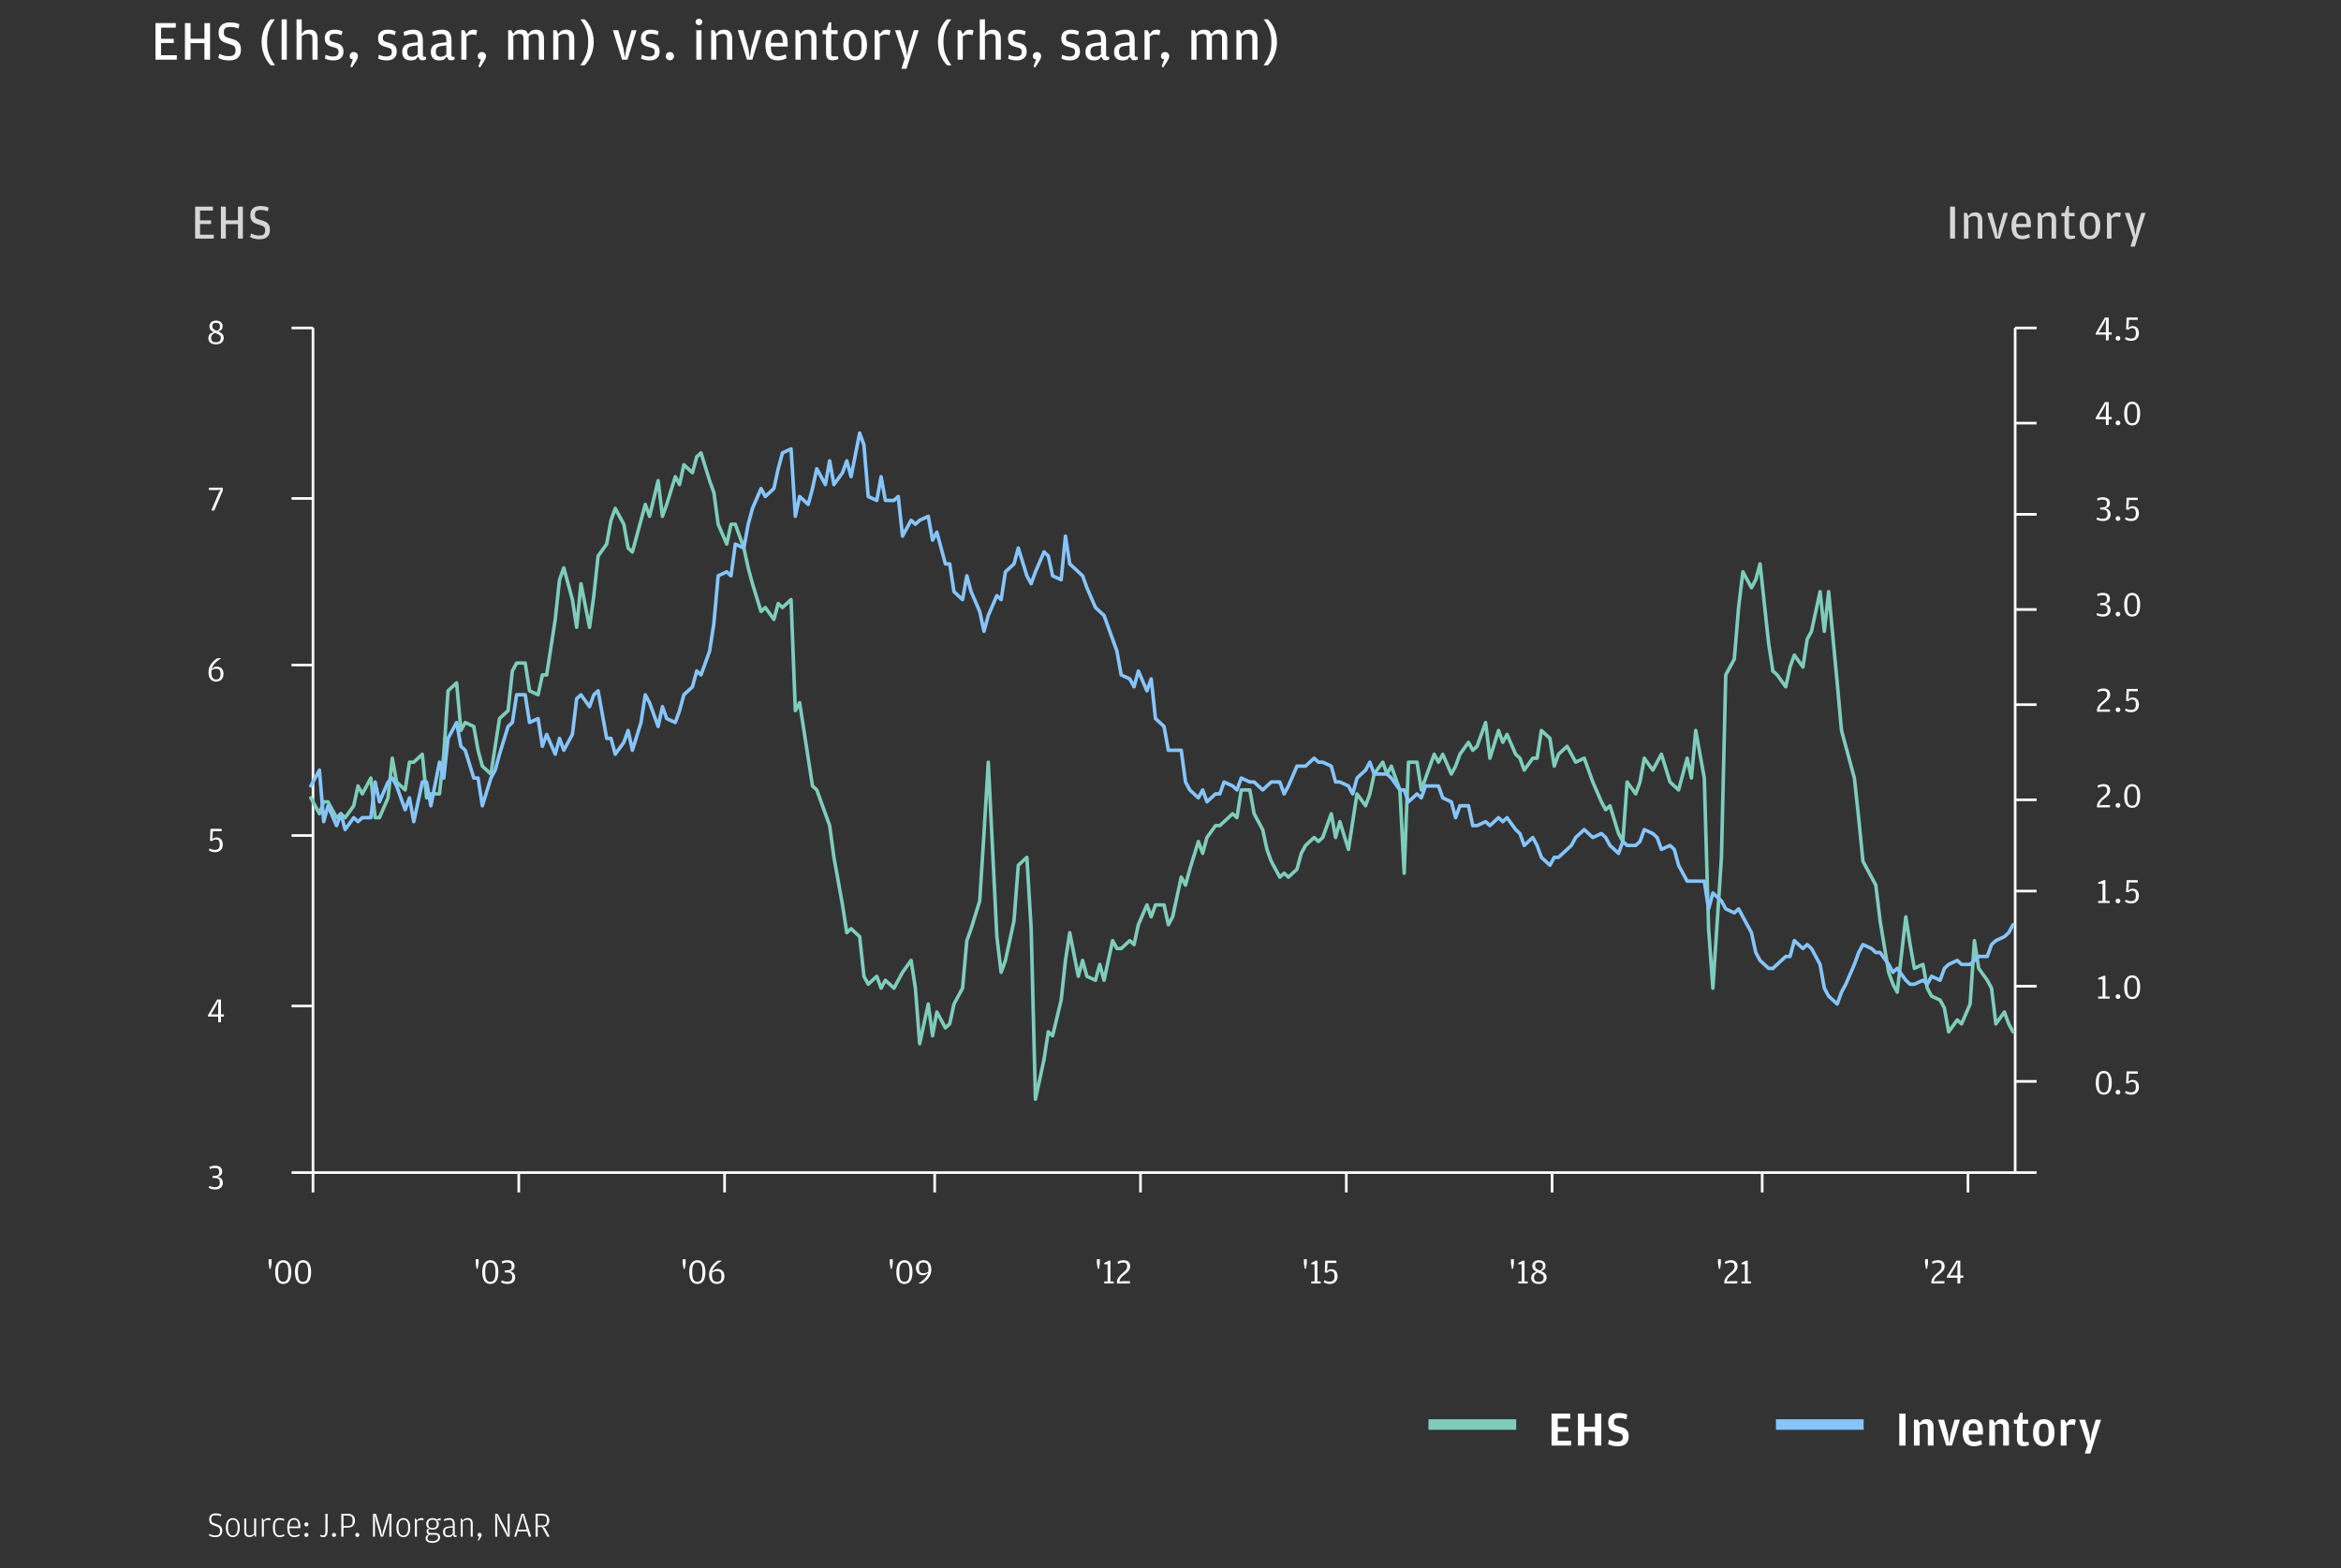 <svg width="667" height="447" viewBox="0 0 667 447" fill="none" xmlns="http://www.w3.org/2000/svg">
<rect x="0" y="0" width="667" height="447" fill="#333333" stroke="none"/>
<path d="M44.296 17V6.584H50.088V7.88H45.896V11.064H49.496V12.264H45.896V15.736H50.376V17H44.296ZM58.246 12.296H54.294V17H52.694V6.584H54.294V11.048H58.246V6.584H59.846V17H58.246V12.296ZM65.308 17.224C63.772 17.224 62.892 16.872 62.204 16.488L62.492 15.352C63.372 15.736 64.092 16.008 65.084 16.008C66.46 16.008 67.1 15.64 67.1 14.312C67.1 13.272 66.716 12.92 65.148 12.488C63.276 11.992 62.284 11.4 62.284 9.336C62.284 7.432 63.436 6.392 65.5 6.392C66.78 6.392 67.532 6.616 68.204 6.904L67.98 8.12C67.148 7.848 66.636 7.688 65.548 7.688C64.3 7.688 63.772 8.072 63.772 9.192C63.772 10.248 64.06 10.52 65.692 10.968C67.516 11.448 68.652 12.104 68.652 14.12C68.652 16.152 67.484 17.224 65.308 17.224ZM77.143 18.6C76.263 17.752 74.535 15.48 74.535 11.944C74.535 8.536 76.215 6.328 77.111 5.512H78.327C76.935 7.352 76.103 9.096 76.103 11.736V12.152C76.103 14.808 76.903 16.52 78.359 18.6H77.143ZM80.239 17V5.512H81.711V17H80.239ZM85.967 10.28V17H84.495V5.512H85.967V9.656L86.719 8.792C87.087 8.616 87.583 8.456 88.239 8.456C89.647 8.456 90.495 9.256 90.495 11.112V17H89.023V10.92C89.023 9.976 88.543 9.656 87.791 9.656C87.055 9.656 86.575 9.896 85.967 10.28ZM95.016 17.224C93.864 17.224 93.064 16.936 92.584 16.696L92.76 15.608C93.303 15.848 94.04 16.104 94.871 16.104C95.895 16.104 96.456 15.768 96.456 14.792C96.456 13.864 96.103 13.736 94.567 13.336C93.383 13.016 92.535 12.472 92.535 10.92C92.535 9.24 93.624 8.456 95.287 8.456C96.311 8.456 97.064 8.68 97.559 8.936L97.335 10.008C96.712 9.8 96.2 9.64 95.383 9.64C94.391 9.64 93.895 9.896 93.895 10.84C93.895 11.72 94.359 11.848 95.656 12.184C97.096 12.568 97.864 13.144 97.864 14.728C97.864 16.2 96.919 17.224 95.016 17.224ZM100.299 19.208L99.819 18.984L100.539 16.904L99.931 16.76C99.787 16.616 99.627 16.376 99.627 16.008C99.627 15.288 100.155 14.824 100.795 14.824C101.451 14.824 101.979 15.304 101.979 15.992C101.979 16.584 101.627 17.128 101.307 17.64L100.299 19.208ZM110.194 17.224C109.042 17.224 108.242 16.936 107.762 16.696L107.938 15.608C108.482 15.848 109.218 16.104 110.05 16.104C111.074 16.104 111.634 15.768 111.634 14.792C111.634 13.864 111.282 13.736 109.746 13.336C108.562 13.016 107.714 12.472 107.714 10.92C107.714 9.24 108.802 8.456 110.466 8.456C111.49 8.456 112.242 8.68 112.738 8.936L112.514 10.008C111.89 9.8 111.378 9.64 110.562 9.64C109.57 9.64 109.074 9.896 109.074 10.84C109.074 11.72 109.538 11.848 110.834 12.184C112.274 12.568 113.042 13.144 113.042 14.728C113.042 16.2 112.098 17.224 110.194 17.224ZM119.029 12.04V11.176C119.029 10.328 118.741 9.704 117.685 9.704C116.917 9.704 116.117 9.928 115.205 10.248L114.981 9.112C115.733 8.792 116.645 8.456 117.781 8.456C119.701 8.456 120.485 9.4 120.485 11.688V15.624C120.485 16.072 120.645 16.184 120.997 16.184H121.333L121.381 16.904C121.221 17.032 120.901 17.176 120.453 17.176C120.197 17.176 119.925 17.144 119.701 17.064L119.109 16.136L118.405 16.952C118.085 17.096 117.605 17.224 117.013 17.224C115.717 17.224 114.613 16.584 114.613 14.808C114.613 13.096 115.509 12.456 117.653 12.2L119.029 12.04ZM119.029 15.48V12.936L117.749 13.096C116.533 13.224 116.037 13.592 116.037 14.68V14.808C116.037 15.768 116.517 16.168 117.461 16.168C118.261 16.168 118.725 15.832 119.029 15.48ZM127.178 12.04V11.176C127.178 10.328 126.89 9.704 125.834 9.704C125.066 9.704 124.266 9.928 123.354 10.248L123.13 9.112C123.882 8.792 124.794 8.456 125.93 8.456C127.85 8.456 128.634 9.4 128.634 11.688V15.624C128.634 16.072 128.794 16.184 129.146 16.184H129.482L129.53 16.904C129.37 17.032 129.05 17.176 128.602 17.176C128.346 17.176 128.074 17.144 127.85 17.064L127.258 16.136L126.554 16.952C126.234 17.096 125.754 17.224 125.162 17.224C123.866 17.224 122.762 16.584 122.762 14.808C122.762 13.096 123.658 12.456 125.802 12.2L127.178 12.04ZM127.178 15.48V12.936L125.898 13.096C124.682 13.224 124.186 13.592 124.186 14.68V14.808C124.186 15.768 124.666 16.168 125.61 16.168C126.41 16.168 126.874 15.832 127.178 15.48ZM132.878 9.752L133.726 8.728C134.094 8.552 134.462 8.456 134.894 8.456C135.406 8.456 135.758 8.584 135.95 8.696L135.678 10.04C135.374 9.912 135.054 9.816 134.51 9.816C133.87 9.816 133.39 10.072 132.91 10.408V17H131.438V8.616H132.334L132.878 9.752ZM136.797 19.208L136.317 18.984L137.037 16.904L136.429 16.76C136.285 16.616 136.125 16.376 136.125 16.008C136.125 15.288 136.653 14.824 137.293 14.824C137.949 14.824 138.477 15.304 138.477 15.992C138.477 16.584 138.125 17.128 137.805 17.64L136.797 19.208ZM150.484 9.72L151.316 8.792C151.652 8.632 152.148 8.456 152.788 8.456C154.18 8.456 154.996 9.256 154.996 11.112V17H153.524V10.92C153.524 9.96 153.092 9.656 152.34 9.656C151.62 9.656 151.188 9.912 150.628 10.28V17H149.156V10.92C149.156 9.96 148.676 9.656 147.972 9.656C147.284 9.656 146.82 9.88 146.26 10.248V17H144.788V8.616H145.684L146.212 9.656L146.964 8.792C147.3 8.632 147.78 8.456 148.436 8.456C149.06 8.456 149.508 8.584 149.892 8.792L150.484 9.72ZM159.064 9.688L159.848 8.792C160.216 8.616 160.712 8.456 161.368 8.456C162.776 8.456 163.624 9.256 163.624 11.112V17H162.152V10.92C162.152 9.976 161.672 9.656 160.92 9.656C160.184 9.656 159.704 9.896 159.096 10.28V17H157.624V8.616H158.52L159.064 9.688ZM165.345 18.6C166.801 16.52 167.585 14.808 167.585 12.152V11.736C167.585 9.096 166.769 7.352 165.377 5.512H166.593C167.489 6.328 169.169 8.536 169.169 11.944C169.169 15.48 167.441 17.752 166.561 18.6H165.345ZM177.25 17L174.626 8.616H176.162L177.634 13.784L178.05 16.472L178.466 13.784L179.97 8.616H181.362L178.77 17H177.25ZM185.089 17.224C183.937 17.224 183.137 16.936 182.657 16.696L182.833 15.608C183.377 15.848 184.113 16.104 184.945 16.104C185.969 16.104 186.529 15.768 186.529 14.792C186.529 13.864 186.177 13.736 184.641 13.336C183.457 13.016 182.609 12.472 182.609 10.92C182.609 9.24 183.697 8.456 185.361 8.456C186.385 8.456 187.137 8.68 187.633 8.936L187.409 10.008C186.785 9.8 186.273 9.64 185.457 9.64C184.465 9.64 183.969 9.896 183.969 10.84C183.969 11.72 184.433 11.848 185.729 12.184C187.169 12.568 187.937 13.144 187.937 14.728C187.937 16.2 186.993 17.224 185.089 17.224ZM190.868 17.176C190.228 17.176 189.684 16.696 189.684 16.008C189.684 15.304 190.228 14.824 190.868 14.824C191.508 14.824 192.036 15.304 192.036 16.008C192.036 16.696 191.508 17.176 190.868 17.176ZM199.148 7.192C198.636 7.192 198.188 6.824 198.188 6.264C198.188 5.704 198.636 5.32 199.148 5.32C199.66 5.32 200.092 5.704 200.092 6.264C200.092 6.824 199.66 7.192 199.148 7.192ZM198.396 17V8.616H199.868V17H198.396ZM204.062 9.688L204.846 8.792C205.214 8.616 205.71 8.456 206.366 8.456C207.774 8.456 208.622 9.256 208.622 11.112V17H207.15V10.92C207.15 9.976 206.67 9.656 205.918 9.656C205.182 9.656 204.702 9.896 204.094 10.28V17H202.622V8.616H203.518L204.062 9.688ZM212.826 17L210.202 8.616H211.738L213.21 13.784L213.626 16.472L214.042 13.784L215.546 8.616H216.938L214.346 17H212.826ZM219.629 13.272C219.661 15.352 220.253 16.04 221.677 16.04C222.461 16.04 223.149 15.8 223.869 15.496L224.109 16.584C223.613 16.856 222.637 17.224 221.581 17.224C219.293 17.224 218.093 15.736 218.093 12.824C218.093 9.832 219.421 8.456 221.421 8.456C223.517 8.456 224.429 9.96 224.429 12.36V13.272H219.629ZM219.629 12.216H223.005V11.96C223.005 10.184 222.493 9.544 221.437 9.544C220.349 9.544 219.709 10.088 219.629 12.216ZM228.084 9.688L228.868 8.792C229.236 8.616 229.732 8.456 230.388 8.456C231.796 8.456 232.644 9.256 232.644 11.112V17H231.172V10.92C231.172 9.976 230.692 9.656 229.94 9.656C229.204 9.656 228.724 9.896 228.116 10.28V17H226.644V8.616H227.54L228.084 9.688ZM237.167 17.176C235.903 17.176 235.359 16.472 235.359 15.016V9.72H234.367V8.616H235.455L236.159 6.36H236.831V8.616H238.655V9.72H236.831V15.336C236.831 15.896 236.991 16.056 237.583 16.056H238.783L238.863 16.84C238.447 17 237.871 17.176 237.167 17.176ZM243.664 17.224C241.584 17.224 240.288 15.656 240.288 12.84C240.288 9.976 241.616 8.456 243.664 8.456C245.712 8.456 247.024 9.976 247.024 12.792C247.024 15.656 245.744 17.224 243.664 17.224ZM243.664 16.088C244.8 16.088 245.488 15.32 245.488 12.984V12.728C245.488 10.28 244.864 9.624 243.664 9.624C242.464 9.624 241.824 10.28 241.824 12.648V12.92C241.824 15.32 242.512 16.088 243.664 16.088ZM250.638 9.752L251.486 8.728C251.854 8.552 252.222 8.456 252.654 8.456C253.166 8.456 253.518 8.584 253.71 8.696L253.438 10.04C253.134 9.912 252.814 9.816 252.27 9.816C251.63 9.816 251.15 10.072 250.67 10.408V17H249.198V8.616H250.094L250.638 9.752ZM256.852 19.592L257.732 16.744L255.028 8.616H256.548L258.052 13.512L258.452 15.944L258.884 13.512L260.372 8.616H261.764L258.276 19.592H256.852ZM269.852 18.6C268.972 17.752 267.244 15.48 267.244 11.944C267.244 8.536 268.924 6.328 269.82 5.512H271.036C269.644 7.352 268.812 9.096 268.812 11.736V12.152C268.812 14.808 269.612 16.52 271.068 18.6H269.852ZM274.293 9.752L275.141 8.728C275.509 8.552 275.877 8.456 276.309 8.456C276.821 8.456 277.173 8.584 277.365 8.696L277.093 10.04C276.789 9.912 276.469 9.816 275.925 9.816C275.285 9.816 274.805 10.072 274.325 10.408V17H272.853V8.616H273.749L274.293 9.752ZM280.629 10.28V17H279.157V5.512H280.629V9.656L281.381 8.792C281.749 8.616 282.245 8.456 282.901 8.456C284.309 8.456 285.157 9.256 285.157 11.112V17H283.685V10.92C283.685 9.976 283.205 9.656 282.453 9.656C281.717 9.656 281.237 9.896 280.629 10.28ZM289.678 17.224C288.526 17.224 287.726 16.936 287.246 16.696L287.422 15.608C287.966 15.848 288.702 16.104 289.534 16.104C290.558 16.104 291.118 15.768 291.118 14.792C291.118 13.864 290.766 13.736 289.23 13.336C288.046 13.016 287.198 12.472 287.198 10.92C287.198 9.24 288.286 8.456 289.95 8.456C290.974 8.456 291.726 8.68 292.222 8.936L291.998 10.008C291.374 9.8 290.862 9.64 290.046 9.64C289.054 9.64 288.558 9.896 288.558 10.84C288.558 11.72 289.022 11.848 290.318 12.184C291.758 12.568 292.526 13.144 292.526 14.728C292.526 16.2 291.582 17.224 289.678 17.224ZM294.961 19.208L294.481 18.984L295.201 16.904L294.593 16.76C294.449 16.616 294.289 16.376 294.289 16.008C294.289 15.288 294.817 14.824 295.457 14.824C296.113 14.824 296.641 15.304 296.641 15.992C296.641 16.584 296.289 17.128 295.969 17.64L294.961 19.208ZM304.857 17.224C303.705 17.224 302.905 16.936 302.425 16.696L302.601 15.608C303.145 15.848 303.881 16.104 304.713 16.104C305.737 16.104 306.297 15.768 306.297 14.792C306.297 13.864 305.945 13.736 304.409 13.336C303.225 13.016 302.377 12.472 302.377 10.92C302.377 9.24 303.465 8.456 305.129 8.456C306.153 8.456 306.905 8.68 307.401 8.936L307.177 10.008C306.553 9.8 306.041 9.64 305.225 9.64C304.233 9.64 303.737 9.896 303.737 10.84C303.737 11.72 304.201 11.848 305.497 12.184C306.937 12.568 307.705 13.144 307.705 14.728C307.705 16.2 306.761 17.224 304.857 17.224ZM313.692 12.04V11.176C313.692 10.328 313.404 9.704 312.348 9.704C311.58 9.704 310.78 9.928 309.868 10.248L309.644 9.112C310.396 8.792 311.308 8.456 312.444 8.456C314.364 8.456 315.148 9.4 315.148 11.688V15.624C315.148 16.072 315.308 16.184 315.66 16.184H315.996L316.044 16.904C315.884 17.032 315.564 17.176 315.116 17.176C314.86 17.176 314.588 17.144 314.364 17.064L313.772 16.136L313.068 16.952C312.748 17.096 312.268 17.224 311.676 17.224C310.38 17.224 309.276 16.584 309.276 14.808C309.276 13.096 310.172 12.456 312.316 12.2L313.692 12.04ZM313.692 15.48V12.936L312.412 13.096C311.196 13.224 310.7 13.592 310.7 14.68V14.808C310.7 15.768 311.18 16.168 312.124 16.168C312.924 16.168 313.388 15.832 313.692 15.48ZM321.84 12.04V11.176C321.84 10.328 321.552 9.704 320.496 9.704C319.728 9.704 318.928 9.928 318.016 10.248L317.792 9.112C318.544 8.792 319.456 8.456 320.592 8.456C322.512 8.456 323.296 9.4 323.296 11.688V15.624C323.296 16.072 323.456 16.184 323.808 16.184H324.144L324.192 16.904C324.032 17.032 323.712 17.176 323.264 17.176C323.008 17.176 322.736 17.144 322.512 17.064L321.92 16.136L321.216 16.952C320.896 17.096 320.416 17.224 319.824 17.224C318.528 17.224 317.424 16.584 317.424 14.808C317.424 13.096 318.32 12.456 320.464 12.2L321.84 12.04ZM321.84 15.48V12.936L320.56 13.096C319.344 13.224 318.848 13.592 318.848 14.68V14.808C318.848 15.768 319.328 16.168 320.272 16.168C321.072 16.168 321.536 15.832 321.84 15.48ZM327.54 9.752L328.388 8.728C328.756 8.552 329.124 8.456 329.556 8.456C330.068 8.456 330.42 8.584 330.612 8.696L330.34 10.04C330.036 9.912 329.716 9.816 329.172 9.816C328.532 9.816 328.052 10.072 327.572 10.408V17H326.1V8.616H326.996L327.54 9.752ZM331.459 19.208L330.979 18.984L331.699 16.904L331.091 16.76C330.947 16.616 330.787 16.376 330.787 16.008C330.787 15.288 331.315 14.824 331.955 14.824C332.611 14.824 333.139 15.304 333.139 15.992C333.139 16.584 332.787 17.128 332.467 17.64L331.459 19.208ZM345.147 9.72L345.979 8.792C346.315 8.632 346.811 8.456 347.451 8.456C348.843 8.456 349.659 9.256 349.659 11.112V17H348.187V10.92C348.187 9.96 347.755 9.656 347.003 9.656C346.283 9.656 345.851 9.912 345.291 10.28V17H343.819V10.92C343.819 9.96 343.339 9.656 342.635 9.656C341.947 9.656 341.483 9.88 340.923 10.248V17H339.451V8.616H340.347L340.875 9.656L341.627 8.792C341.963 8.632 342.443 8.456 343.099 8.456C343.723 8.456 344.171 8.584 344.555 8.792L345.147 9.72ZM353.727 9.688L354.511 8.792C354.879 8.616 355.375 8.456 356.031 8.456C357.439 8.456 358.287 9.256 358.287 11.112V17H356.815V10.92C356.815 9.976 356.335 9.656 355.583 9.656C354.847 9.656 354.367 9.896 353.759 10.28V17H352.287V8.616H353.183L353.727 9.688ZM360.007 18.6C361.463 16.52 362.247 14.808 362.247 12.152V11.736C362.247 9.096 361.431 7.352 360.039 5.512H361.255C362.151 6.328 363.831 8.536 363.831 11.944C363.831 15.48 362.103 17.752 361.223 18.6H360.007Z" fill="white"/>
<path d="M574.158 334.192V93.473" stroke="white" stroke-width="0.75" stroke-linejoin="round"/>
<path d="M574.158 93.473H580.266M574.158 120.596H580.266M574.158 146.589H580.266M574.158 173.712H580.266M574.158 200.836H580.266M574.158 227.959H580.266M574.158 253.952H580.266M574.158 281.075H580.266M574.158 308.199H580.266M574.158 334.192H580.266" stroke="white" stroke-width="0.75" stroke-linejoin="round"/>
<path d="M89.178 334.192V93.473" stroke="white" stroke-width="0.75" stroke-linejoin="round"/>
<path d="M83.07 93.473H89.178M83.07 142.069H89.178M83.07 189.534H89.178M83.07 238.13H89.178M83.07 286.726H89.178M83.07 334.192H89.178" stroke="white" stroke-width="0.75" stroke-linejoin="round"/>
<path d="M89.178 334.192H574.158" stroke="white" stroke-width="0.75" stroke-linejoin="round"/>
<path d="M560.72 334.192V339.842M502.082 334.192V339.842M442.223 334.192V339.842M383.586 334.192V339.842M324.949 334.192V339.842M266.311 334.192V339.842M206.452 334.192V339.842M147.815 334.192V339.842M89.178 334.192V339.842" stroke="white" stroke-width="0.75" stroke-linejoin="round"/>
<path d="M88.567 227.394L91.01 231.914L92.232 228.524H93.453L95.897 233.045L97.118 231.914L98.34 233.045L100.783 229.654L102.005 224.003L103.226 226.264L105.669 221.743L106.891 233.045H108.113L110.556 227.394L111.777 216.092L112.999 222.873L115.442 225.134L116.664 217.223H117.886L120.329 214.962L121.55 227.394L122.772 226.264H125.215L126.437 214.962L127.658 196.88L130.102 194.62L131.323 208.181L132.545 205.921L134.988 207.051L136.21 213.832L137.431 218.353L139.875 220.613L141.096 212.702L142.318 204.791L144.761 202.531L145.983 191.229L147.204 188.969H149.647L150.869 196.88L153.312 198.01L154.534 192.36H155.755L158.199 176.538L159.42 165.236L160.642 161.846L163.085 170.887L164.307 178.798L165.528 166.366L167.972 178.798L169.193 169.757L170.415 158.455L172.858 155.065L174.08 148.284L175.301 144.894L177.744 149.414L178.966 156.195L180.188 157.325L182.631 148.284L183.853 143.764L185.074 147.154L187.517 136.983L188.739 147.154L189.961 143.764L192.404 135.853L193.625 138.113L194.847 132.462L197.29 134.723L198.512 130.202L199.734 129.072L202.177 136.983L203.398 140.373L204.62 149.414L207.063 155.065L208.285 149.414H209.506L211.95 156.195L213.171 161.846L214.393 166.366L216.836 174.277L218.058 173.147L220.501 176.538L221.723 172.017L222.944 173.147L225.387 170.887L226.609 202.531L227.831 200.271L230.274 216.092L231.495 224.003L232.717 225.134L235.16 231.914L236.382 235.305L237.603 244.346L240.047 257.908L241.268 265.818L242.49 264.688L244.933 266.949L246.155 278.25L247.376 280.51L249.82 278.25L251.041 281.64L252.263 279.38L254.706 281.64L255.928 279.38L257.149 277.12L259.592 273.729L260.814 281.64L262.036 297.462L264.479 286.161L265.701 295.202L266.922 288.421L269.365 292.942L270.587 291.812L271.809 286.161L274.252 281.64L275.473 268.079L276.695 264.688L279.138 256.777L280.36 237.565L281.581 217.223L284.025 266.949L285.246 277.12L286.468 273.729L288.911 262.428L290.133 246.606L292.576 244.346L293.798 264.688L295.019 313.284L297.462 301.983" stroke="#7ECDBA" stroke-linecap="round" stroke-linejoin="round"/>
<path d="M297.462 301.983L298.684 294.072L299.906 295.202L302.349 285.031L303.57 273.729L304.792 265.818L307.235 278.25L308.457 273.729L309.679 278.25L312.122 279.38L313.343 274.86L314.565 279.38L317.008 268.079L318.23 270.339H319.451L321.895 268.079L323.116 269.209L324.338 263.558L326.781 257.907L328.003 261.298L329.224 257.907H331.668L332.889 263.558L334.111 261.298L336.554 249.997L337.776 252.257L338.997 247.736L341.44 239.825L342.662 243.216L343.884 238.695L346.327 235.305H347.548L348.77 234.175L351.213 231.914L352.435 233.044L353.657 225.134H356.1L357.321 231.914L359.765 236.435L360.986 242.086L362.208 245.476L364.651 249.997L365.873 248.866L367.094 249.997L369.537 247.736L370.759 243.216L371.981 240.955L374.424 238.695L375.646 239.825L376.867 238.695L379.31 231.914L380.532 238.695L381.754 234.175L384.197 242.086L385.418 234.175L386.64 226.264L389.083 229.654L390.305 226.264L391.527 220.613L393.97 217.223L395.191 220.613L396.413 218.353L398.856 225.134L400.078 248.866L401.299 217.223H403.743L404.964 225.134L406.186 221.743L408.629 214.962L409.851 217.223L411.072 214.962L413.516 220.613L414.737 218.353L415.959 214.962L418.402 211.572L419.624 213.832L420.845 212.702L423.288 205.921L424.51 216.092L426.953 208.181L428.175 211.572L429.396 209.312L431.84 214.962L433.061 216.092L434.283 219.483L436.726 216.092H437.948L439.169 208.181L441.613 210.442L442.834 218.353L444.056 214.962L446.499 212.702L447.721 214.962L448.942 217.223L451.385 216.092L452.607 219.483L453.829 222.873L456.272 228.524L457.494 230.784L458.715 229.654L461.158 237.565L462.38 239.825L463.602 222.873L466.045 226.264L467.266 222.873L468.488 216.092L470.931 219.483L472.153 217.223L473.374 214.962L475.818 222.873L477.039 224.003L478.261 225.134L480.704 216.092L481.926 221.743L483.147 208.181L485.591 221.743L486.812 264.688L488.034 281.64L490.477 244.346L491.699 192.36L494.142 187.839L495.364 173.147L496.585 162.976L499.028 167.497L500.25 165.236L501.472 160.716L503.915 183.318L505.136 191.229" stroke="#7ECDBA" stroke-linecap="round" stroke-linejoin="round"/>
<path d="M505.136 191.229L506.358 192.36L508.801 195.75L510.023 190.099L511.245 186.709L513.688 190.099L514.909 182.188L516.131 179.928L518.574 168.627L519.796 179.928L521.017 168.627L523.461 194.62L524.682 208.182L525.904 212.702L528.347 221.743L529.569 233.045L530.79 245.476L533.234 249.997L534.455 252.257L535.677 262.428L538.12 277.12L539.342 280.51L540.563 282.771L543.006 261.298L544.228 269.209L545.45 275.99L547.893 274.86L549.114 281.64L550.336 283.901L552.779 285.031L554.001 287.291L555.223 294.072L557.666 290.682L558.887 291.812L561.331 286.161L562.552 268.079L563.774 275.99L566.217 279.38L567.439 281.64L568.66 291.812L571.104 288.421L572.325 291.812L573.547 294.072" stroke="#7ECDBA" stroke-linecap="round" stroke-linejoin="round"/>
<path d="M88.567 224.003L91.01 219.483L92.232 234.175L93.453 229.654L95.897 235.305L97.118 231.914L98.34 236.435L100.783 233.045L102.005 234.175L103.226 233.045H105.669L106.891 222.873L108.113 228.524L110.556 222.873L111.777 221.743L112.999 224.003L115.442 230.784L116.664 227.394L117.886 234.175L120.329 222.873H121.55L122.772 229.654L125.215 217.223L126.437 221.743L127.658 210.442L130.102 205.921L131.323 212.702L132.545 213.832L134.988 221.743H136.21L137.431 229.654L139.875 221.743L141.096 219.483L142.318 214.962L144.761 207.051L145.983 205.921L147.204 198.01H149.647L150.869 205.921L153.312 204.791L154.534 212.702L155.755 209.312L158.199 214.962L159.42 210.442L160.642 213.832L163.085 209.312L164.307 199.14L165.528 198.01L167.972 201.401L169.193 198.01L170.415 196.88L172.858 210.442H174.08L175.301 214.962L177.744 211.572L178.966 208.182L180.188 213.832L182.631 205.921L183.853 198.01L185.074 200.271L187.517 207.051L188.739 201.401L189.961 204.791L192.404 205.921L193.625 202.531L194.847 198.01L197.29 195.75L198.512 191.229L199.734 192.36L202.177 185.579L203.398 177.668L204.62 164.106L207.063 162.976L208.285 164.106L209.506 155.065L211.95 156.195L213.171 149.414L214.393 144.894L216.836 139.243L218.058 141.503L220.501 139.243L221.723 133.592L222.944 129.072L225.387 127.942L226.609 147.154L227.831 141.503L230.274 143.764L231.495 139.243L232.717 133.592L235.16 138.113L236.382 131.332L237.603 138.113L240.047 134.723L241.268 131.332L242.49 135.853L244.933 123.421L246.155 126.812L247.376 141.503L249.82 142.634L251.041 135.853L252.263 142.634H254.706L255.928 141.503L257.149 152.805L259.592 148.284L260.814 149.414L262.036 148.284L264.479 147.154L265.701 153.935L266.922 151.675L269.365 160.716H270.587L271.809 168.627L274.252 170.887L275.473 164.106L276.695 168.627L279.138 174.277L280.36 179.928L281.581 175.408L284.025 169.757L285.246 170.887L286.468 162.976L288.911 160.716L290.133 156.195L292.576 164.106L293.798 166.366L295.019 162.976L297.462 157.325" stroke="#86C5FA" stroke-linecap="round" stroke-linejoin="round"/>
<path d="M297.462 157.325L298.684 158.455L299.906 164.106L302.349 165.236L303.57 152.805L304.792 160.716L307.235 162.976L308.457 164.106L309.679 167.497L312.122 173.147L313.343 174.277L314.565 175.408L317.008 182.188L318.23 185.579L319.451 192.36L321.895 193.49L323.116 195.75L324.338 191.229L326.781 196.88L328.003 193.49L329.224 204.791L331.668 207.051L332.889 213.832H334.111H336.554L337.776 222.873L338.997 225.134L341.44 227.394L342.662 225.134L343.884 228.524L346.327 226.264H347.548L348.77 222.873L351.213 224.003L352.435 225.134L353.657 221.743L356.1 222.873H357.321L359.765 225.134L360.986 224.003L362.208 222.873H364.651L365.873 226.264L367.094 224.003L369.537 218.353H370.759H371.981L374.424 216.092L375.646 217.223H376.867L379.31 218.353L380.532 222.873H381.754L384.197 224.003L385.418 226.264L386.64 221.743L389.083 219.483L390.305 217.223L391.527 220.613H393.97H395.191L396.413 221.743L398.856 225.134H400.078L401.299 228.524L403.743 226.264L404.964 227.394L406.186 224.003H408.629H409.851L411.072 227.394L413.516 228.524L414.737 233.045L415.959 229.654H418.402L419.624 235.305H420.845L423.288 234.175L424.51 235.305L426.953 233.045L428.175 234.175L429.396 233.045L431.84 236.435L433.061 237.565L434.283 240.955L436.726 238.695L437.948 240.955L439.169 244.346L441.613 246.606L442.834 244.346H444.056L446.499 242.086L447.721 240.955L448.942 238.695L451.385 236.435L452.607 237.565L453.829 238.695L456.272 237.565L457.494 238.695L458.715 240.955L461.158 243.216L462.38 239.825L463.602 240.955H466.045L467.266 239.825L468.488 236.435L470.931 237.565L472.153 238.695L473.374 242.086L475.818 240.955L477.039 242.086L478.261 246.606L480.704 251.127H481.926H483.147H485.591L486.812 259.038L488.034 254.517L490.477 256.777L491.699 259.038L494.142 260.168L495.364 259.038L496.585 261.298L499.028 265.819L500.25 271.469L501.472 273.729L503.915 275.99H505.136" stroke="#86C5FA" stroke-linecap="round" stroke-linejoin="round"/>
<path d="M505.136 275.99L506.358 274.86L508.801 272.599H510.023L511.245 268.079L513.688 270.339L514.909 269.209L516.131 270.339L518.574 274.86L519.796 281.64L521.017 283.901L523.461 286.161L524.682 282.771L525.904 280.51L528.347 274.86L529.569 271.469L530.79 269.209L533.234 270.339L534.455 271.469H535.677L538.12 274.86L539.342 277.12L540.563 275.99L543.006 279.38L544.228 280.51H545.45L547.893 279.38L549.114 280.51L550.336 278.25L552.779 279.38L554.001 275.99L555.223 274.86L557.666 273.729L558.887 274.86H561.331L562.552 273.729L563.774 272.599H566.217L567.439 269.209L568.66 268.079L571.104 266.949L572.325 265.819L573.547 263.558" stroke="#86C5FA" stroke-linecap="round" stroke-linejoin="round"/>
<path d="M599.391 311.987C597.821 311.987 597.131 310.627 597.131 308.577C597.131 306.607 597.861 305.217 599.411 305.217C600.951 305.217 601.681 306.577 601.681 308.557C601.681 310.707 600.971 311.987 599.391 311.987ZM599.411 311.367C600.381 311.367 600.821 310.637 600.821 308.647V308.367C600.821 306.597 600.401 305.877 599.401 305.877C598.411 305.877 597.991 306.637 597.991 308.407V308.677C597.991 310.667 598.441 311.367 599.411 311.367ZM603.456 311.947C603.096 311.947 602.786 311.677 602.786 311.277C602.786 310.877 603.096 310.607 603.456 310.607C603.826 310.607 604.126 310.877 604.126 311.277C604.126 311.677 603.826 311.947 603.456 311.947ZM607.296 311.987C606.396 311.987 605.846 311.737 605.476 311.507L605.636 310.917C606.186 311.167 606.526 311.327 607.146 311.327C608.046 311.327 608.546 310.947 608.546 309.887V309.777C608.546 308.627 608.136 308.347 607.476 308.347C606.876 308.347 606.646 308.567 606.436 308.817L605.776 308.717L605.926 305.337H609.086V306.007H606.576L606.506 307.467L606.356 308.347C606.626 308.047 606.996 307.777 607.646 307.777C608.596 307.777 609.416 308.377 609.416 309.827C609.416 311.097 608.566 311.987 607.296 311.987Z" fill="white"/>
<path d="M597.811 284.598V284.018H599.061V279.118H597.811V278.758L599.431 278.088H599.871V284.018H601.091V284.598H597.811ZM603.456 284.698C603.096 284.698 602.786 284.428 602.786 284.028C602.786 283.628 603.096 283.358 603.456 283.358C603.826 283.358 604.126 283.628 604.126 284.028C604.126 284.428 603.826 284.698 603.456 284.698ZM607.486 284.738C605.916 284.738 605.226 283.378 605.226 281.328C605.226 279.358 605.956 277.968 607.506 277.968C609.046 277.968 609.776 279.328 609.776 281.308C609.776 283.458 609.066 284.738 607.486 284.738ZM607.506 284.118C608.476 284.118 608.916 283.388 608.916 281.398V281.118C608.916 279.348 608.496 278.628 607.496 278.628C606.506 278.628 606.086 279.388 606.086 281.158V281.428C606.086 283.418 606.536 284.118 607.506 284.118Z" fill="white"/>
<path d="M597.811 257.349V256.769H599.061V251.869H597.811V251.509L599.431 250.839H599.871V256.769H601.091V257.349H597.811ZM603.456 257.449C603.096 257.449 602.786 257.179 602.786 256.779C602.786 256.379 603.096 256.109 603.456 256.109C603.826 256.109 604.126 256.379 604.126 256.779C604.126 257.179 603.826 257.449 603.456 257.449ZM607.296 257.489C606.396 257.489 605.846 257.239 605.476 257.009L605.636 256.419C606.186 256.669 606.526 256.829 607.146 256.829C608.046 256.829 608.546 256.449 608.546 255.389V255.279C608.546 254.129 608.136 253.849 607.476 253.849C606.876 253.849 606.646 254.069 606.436 254.319L605.776 254.219L605.926 250.839H609.086V251.509H606.576L606.506 252.969L606.356 253.849C606.626 253.549 606.996 253.279 607.646 253.279C608.596 253.279 609.416 253.879 609.416 255.329C609.416 256.599 608.566 257.489 607.296 257.489Z" fill="white"/>
<path d="M597.481 230.1V229.43L597.541 229.21C597.781 228.27 598.511 227.67 599.191 227.08C599.951 226.42 600.361 226.06 600.361 225.4V225.28C600.361 224.39 600.011 224.14 599.251 224.14C598.651 224.14 598.251 224.31 597.791 224.52L597.621 223.94C598.011 223.72 598.511 223.47 599.371 223.47C600.711 223.47 601.231 224.26 601.231 225.25C601.231 226.32 600.491 226.9 599.601 227.6C598.891 228.15 598.381 228.57 598.201 229.4L598.171 229.55L599.261 229.44H601.171V230.1H597.481ZM603.456 230.2C603.096 230.2 602.786 229.93 602.786 229.53C602.786 229.13 603.096 228.86 603.456 228.86C603.826 228.86 604.126 229.13 604.126 229.53C604.126 229.93 603.826 230.2 603.456 230.2ZM607.486 230.24C605.916 230.24 605.226 228.88 605.226 226.83C605.226 224.86 605.956 223.47 607.506 223.47C609.046 223.47 609.776 224.83 609.776 226.81C609.776 228.96 609.066 230.24 607.486 230.24ZM607.506 229.62C608.476 229.62 608.916 228.89 608.916 226.9V226.62C608.916 224.85 608.496 224.13 607.496 224.13C606.506 224.13 606.086 224.89 606.086 226.66V226.93C606.086 228.92 606.536 229.62 607.506 229.62Z" fill="white"/>
<path d="M597.481 202.852V202.182L597.541 201.962C597.781 201.022 598.511 200.422 599.191 199.832C599.951 199.172 600.361 198.812 600.361 198.152V198.032C600.361 197.142 600.011 196.892 599.251 196.892C598.651 196.892 598.251 197.062 597.791 197.272L597.621 196.692C598.011 196.472 598.511 196.222 599.371 196.222C600.711 196.222 601.231 197.012 601.231 198.002C601.231 199.072 600.491 199.652 599.601 200.352C598.891 200.902 598.381 201.322 598.201 202.152L598.171 202.302L599.261 202.192H601.171V202.852H597.481ZM603.456 202.952C603.096 202.952 602.786 202.682 602.786 202.282C602.786 201.882 603.096 201.612 603.456 201.612C603.826 201.612 604.126 201.882 604.126 202.282C604.126 202.682 603.826 202.952 603.456 202.952ZM607.296 202.992C606.396 202.992 605.846 202.742 605.476 202.512L605.636 201.922C606.186 202.172 606.526 202.332 607.146 202.332C608.046 202.332 608.546 201.952 608.546 200.892V200.782C608.546 199.632 608.136 199.352 607.476 199.352C606.876 199.352 606.646 199.572 606.436 199.822L605.776 199.722L605.926 196.342H609.086V197.012H606.576L606.506 198.472L606.356 199.352C606.626 199.052 606.996 198.782 607.646 198.782C608.596 198.782 609.416 199.382 609.416 200.832C609.416 202.102 608.566 202.992 607.296 202.992Z" fill="white"/>
<path d="M599.201 175.743C598.321 175.743 597.731 175.513 597.341 175.293L597.511 174.723C598.041 174.943 598.411 175.093 599.051 175.093C600.021 175.093 600.481 174.733 600.481 173.853V173.733C600.481 172.793 600.011 172.473 598.941 172.473H598.411V171.873H598.811C599.941 171.873 600.311 171.553 600.311 170.763V170.693C600.311 169.883 599.951 169.633 599.031 169.633C598.441 169.633 598.151 169.743 597.631 169.913L597.511 169.323C597.871 169.163 598.391 168.973 599.141 168.973C600.571 168.973 601.151 169.693 601.151 170.663C601.151 171.533 600.691 171.913 599.851 172.133C600.781 172.313 601.341 172.863 601.341 173.873C601.341 174.993 600.541 175.743 599.201 175.743ZM603.456 175.703C603.096 175.703 602.786 175.433 602.786 175.033C602.786 174.633 603.096 174.363 603.456 174.363C603.826 174.363 604.126 174.633 604.126 175.033C604.126 175.433 603.826 175.703 603.456 175.703ZM607.486 175.743C605.916 175.743 605.226 174.383 605.226 172.333C605.226 170.363 605.956 168.973 607.506 168.973C609.046 168.973 609.776 170.333 609.776 172.313C609.776 174.463 609.066 175.743 607.486 175.743ZM607.506 175.123C608.476 175.123 608.916 174.393 608.916 172.403V172.123C608.916 170.353 608.496 169.633 607.496 169.633C606.506 169.633 606.086 170.393 606.086 172.163V172.433C606.086 174.423 606.536 175.123 607.506 175.123Z" fill="white"/>
<path d="M599.201 148.494C598.321 148.494 597.731 148.264 597.341 148.044L597.511 147.474C598.041 147.694 598.411 147.844 599.051 147.844C600.021 147.844 600.481 147.484 600.481 146.604V146.484C600.481 145.544 600.011 145.224 598.941 145.224H598.411V144.624H598.811C599.941 144.624 600.311 144.304 600.311 143.514V143.444C600.311 142.634 599.951 142.384 599.031 142.384C598.441 142.384 598.151 142.494 597.631 142.664L597.511 142.074C597.871 141.914 598.391 141.724 599.141 141.724C600.571 141.724 601.151 142.444 601.151 143.414C601.151 144.284 600.691 144.664 599.851 144.884C600.781 145.064 601.341 145.614 601.341 146.624C601.341 147.744 600.541 148.494 599.201 148.494ZM603.456 148.454C603.096 148.454 602.786 148.184 602.786 147.784C602.786 147.384 603.096 147.114 603.456 147.114C603.826 147.114 604.126 147.384 604.126 147.784C604.126 148.184 603.826 148.454 603.456 148.454ZM607.296 148.494C606.396 148.494 605.846 148.244 605.476 148.014L605.636 147.424C606.186 147.674 606.526 147.834 607.146 147.834C608.046 147.834 608.546 147.454 608.546 146.394V146.284C608.546 145.134 608.136 144.854 607.476 144.854C606.876 144.854 606.646 145.074 606.436 145.324L605.776 145.224L605.926 141.844H609.086V142.514H606.576L606.506 143.974L606.356 144.854C606.626 144.554 606.996 144.284 607.646 144.284C608.596 144.284 609.416 144.884 609.416 146.334C609.416 147.604 608.566 148.494 607.296 148.494Z" fill="white"/>
<path d="M600.011 121.105V119.475H597.121V119.055L599.741 114.595H600.811V118.835H601.651V119.475H600.811V121.105H600.011ZM597.961 118.835H600.011V116.375L600.091 114.945L599.511 116.205L597.961 118.835ZM603.456 121.205C603.096 121.205 602.786 120.935 602.786 120.535C602.786 120.135 603.096 119.865 603.456 119.865C603.826 119.865 604.126 120.135 604.126 120.535C604.126 120.935 603.826 121.205 603.456 121.205ZM607.486 121.245C605.916 121.245 605.226 119.885 605.226 117.835C605.226 115.865 605.956 114.475 607.506 114.475C609.046 114.475 609.776 115.835 609.776 117.815C609.776 119.965 609.066 121.245 607.486 121.245ZM607.506 120.625C608.476 120.625 608.916 119.895 608.916 117.905V117.625C608.916 115.855 608.496 115.135 607.496 115.135C606.506 115.135 606.086 115.895 606.086 117.665V117.935C606.086 119.925 606.536 120.625 607.506 120.625Z" fill="white"/>
<path d="M600.011 97V95.37H597.121V94.95L599.741 90.49H600.811V94.73H601.651V95.37H600.811V97H600.011ZM597.961 94.73H600.011V92.27L600.091 90.84L599.511 92.1L597.961 94.73ZM603.456 97.1C603.096 97.1 602.786 96.83 602.786 96.43C602.786 96.03 603.096 95.76 603.456 95.76C603.826 95.76 604.126 96.03 604.126 96.43C604.126 96.83 603.826 97.1 603.456 97.1ZM607.296 97.14C606.396 97.14 605.846 96.89 605.476 96.66L605.636 96.07C606.186 96.32 606.526 96.48 607.146 96.48C608.046 96.48 608.546 96.1 608.546 95.04V94.93C608.546 93.78 608.136 93.5 607.476 93.5C606.876 93.5 606.646 93.72 606.436 93.97L605.776 93.87L605.926 90.49H609.086V91.16H606.576L606.506 92.62L606.356 93.5C606.626 93.2 606.996 92.93 607.646 92.93C608.596 92.93 609.416 93.53 609.416 94.98C609.416 96.25 608.566 97.14 607.296 97.14Z" fill="white"/>
<path d="M61.35 339.001C60.47 339.001 59.88 338.771 59.49 338.551L59.66 337.981C60.19 338.201 60.56 338.351 61.2 338.351C62.17 338.351 62.63 337.991 62.63 337.111V336.991C62.63 336.051 62.16 335.731 61.09 335.731H60.56V335.131H60.96C62.09 335.131 62.46 334.811 62.46 334.021V333.951C62.46 333.141 62.1 332.891 61.18 332.891C60.59 332.891 60.3 333.001 59.78 333.171L59.66 332.581C60.02 332.421 60.54 332.231 61.29 332.231C62.72 332.231 63.3 332.951 63.3 333.921C63.3 334.791 62.84 335.171 62 335.391C62.93 335.571 63.49 336.121 63.49 337.131C63.49 338.251 62.69 339.001 61.35 339.001Z" fill="white"/>
<path d="M62.16 291.367V289.737H59.27V289.317L61.89 284.857H62.96V289.097H63.8V289.737H62.96V291.367H62.16ZM60.11 289.097H62.16V286.637L62.24 285.207L61.66 286.467L60.11 289.097Z" fill="white"/>
<path d="M61.35 242.883C60.45 242.883 59.9 242.633 59.53 242.403L59.69 241.813C60.24 242.063 60.58 242.223 61.2 242.223C62.1 242.223 62.6 241.843 62.6 240.783V240.673C62.6 239.523 62.19 239.243 61.53 239.243C60.93 239.243 60.7 239.463 60.49 239.713L59.83 239.613L59.98 236.233H63.14V236.903H60.63L60.56 238.363L60.41 239.243C60.68 238.943 61.05 238.673 61.7 238.673C62.65 238.673 63.47 239.273 63.47 240.723C63.47 241.993 62.62 242.883 61.35 242.883Z" fill="white"/>
<path d="M60.3 190.688L61.03 190.128C61.21 190.048 61.42 189.978 61.75 189.978C62.88 189.978 63.67 190.708 63.67 192.048C63.67 193.408 62.9 194.258 61.56 194.258C60.25 194.258 59.4 193.318 59.4 191.578C59.4 189.648 60.77 188.368 61.89 187.608H63.05C61.75 188.388 60.58 189.458 60.3 190.688ZM60.24 191.048C60.23 191.118 60.23 191.178 60.23 191.248V191.638C60.23 193.048 60.68 193.658 61.58 193.658C62.39 193.658 62.83 193.238 62.83 192.198V191.968C62.83 190.918 62.37 190.588 61.54 190.588C60.99 190.588 60.64 190.798 60.24 191.048Z" fill="white"/>
<path d="M60.2 145.494L62.43 140.274L62.91 139.584L62.07 139.654H59.53V138.984H63.47V139.804L61.05 145.494H60.2Z" fill="white"/>
<path d="M60.85 94.66C60.16 94.32 59.67 93.8 59.67 93C59.67 92.06 60.41 91.37 61.56 91.37C62.79 91.37 63.43 92.08 63.43 92.92C63.43 93.4 63.32 93.71 63.07 94.04L62.18 94.48C63.03 94.83 63.75 95.26 63.75 96.29C63.75 97.4 62.9 98.14 61.56 98.14C60.13 98.14 59.36 97.44 59.36 96.37C59.36 95.76 59.62 95.35 59.95 95.07L60.85 94.66ZM61.8 94.3C62.58 93.89 62.68 93.6 62.68 93.01V92.95C62.68 92.37 62.38 92 61.56 92C60.74 92 60.48 92.41 60.48 92.94V93C60.48 93.63 60.88 93.94 61.8 94.3ZM61.22 94.87C60.45 95.26 60.16 95.63 60.16 96.26V96.38C60.16 97.16 60.64 97.55 61.54 97.55C62.45 97.55 62.9 97.11 62.9 96.37V96.22C62.9 95.55 62.45 95.37 61.22 94.87Z" fill="white"/>
<path d="M76.797 361.625L76.537 360.065V358.875H77.367V360.065L77.117 361.625H76.797ZM80.679 365.935C79.099 365.935 78.399 364.575 78.399 362.525C78.399 360.555 79.139 359.165 80.699 359.165C82.259 359.165 82.999 360.525 82.999 362.505C82.999 364.655 82.279 365.935 80.679 365.935ZM80.699 365.315C81.699 365.315 82.149 364.585 82.149 362.595V362.315C82.149 360.545 81.719 359.825 80.689 359.825C79.679 359.825 79.249 360.585 79.249 362.355V362.625C79.249 364.615 79.709 365.315 80.699 365.315ZM86.323 365.935C84.743 365.935 84.043 364.575 84.043 362.525C84.043 360.555 84.783 359.165 86.343 359.165C87.903 359.165 88.643 360.525 88.643 362.505C88.643 364.655 87.923 365.935 86.323 365.935ZM86.343 365.315C87.343 365.315 87.793 364.585 87.793 362.595V362.315C87.793 360.545 87.363 359.825 86.333 359.825C85.323 359.825 84.893 360.585 84.893 362.355V362.625C84.893 364.615 85.353 365.315 86.343 365.315Z" fill="white"/>
<path d="M135.8 361.625L135.54 360.065V358.875H136.37V360.065L136.12 361.625H135.8ZM139.682 365.935C138.102 365.935 137.402 364.575 137.402 362.525C137.402 360.555 138.142 359.165 139.702 359.165C141.262 359.165 142.002 360.525 142.002 362.505C142.002 364.655 141.282 365.935 139.682 365.935ZM139.702 365.315C140.702 365.315 141.152 364.585 141.152 362.595V362.315C141.152 360.545 140.722 359.825 139.692 359.825C138.682 359.825 138.252 360.585 138.252 362.355V362.625C138.252 364.615 138.712 365.315 139.702 365.315ZM144.649 365.935C143.759 365.935 143.169 365.705 142.789 365.485L142.949 364.915C143.479 365.135 143.849 365.285 144.499 365.285C145.469 365.285 145.929 364.925 145.929 364.045V363.925C145.929 362.985 145.449 362.665 144.389 362.665H143.849V362.065H144.259C145.389 362.065 145.759 361.745 145.759 360.955V360.885C145.759 360.075 145.389 359.825 144.469 359.825C143.889 359.825 143.589 359.935 143.069 360.105L142.959 359.515C143.309 359.355 143.829 359.165 144.579 359.165C146.019 359.165 146.599 359.885 146.599 360.855C146.599 361.725 146.129 362.105 145.289 362.325C146.229 362.505 146.789 363.055 146.789 364.065C146.789 365.185 145.979 365.935 144.649 365.935Z" fill="white"/>
<path d="M194.78 361.625L194.52 360.065V358.875H195.35V360.065L195.1 361.625H194.78ZM198.662 365.935C197.082 365.935 196.382 364.575 196.382 362.525C196.382 360.555 197.122 359.165 198.682 359.165C200.242 359.165 200.982 360.525 200.982 362.505C200.982 364.655 200.262 365.935 198.662 365.935ZM198.682 365.315C199.682 365.315 200.132 364.585 200.132 362.595V362.315C200.132 360.545 199.702 359.825 198.672 359.825C197.662 359.825 197.232 360.585 197.232 362.355V362.625C197.232 364.615 197.692 365.315 198.682 365.315ZM202.926 362.355L203.676 361.805C203.866 361.725 204.096 361.655 204.426 361.655C205.576 361.655 206.396 362.385 206.396 363.725C206.396 365.085 205.586 365.935 204.236 365.935C202.916 365.935 202.026 364.995 202.026 363.255C202.026 361.325 203.416 360.045 204.556 359.285H205.716C204.396 360.055 203.206 361.135 202.926 362.355ZM202.866 362.725C202.856 362.795 202.856 362.855 202.856 362.925V363.315C202.856 364.725 203.306 365.335 204.256 365.335C205.116 365.335 205.546 364.935 205.546 363.875V363.645C205.546 362.595 205.096 362.265 204.216 362.265C203.646 362.265 203.276 362.485 202.866 362.725Z" fill="white"/>
<path d="M253.784 361.625L253.524 360.065V358.875H254.354V360.065L254.104 361.625H253.784ZM257.666 365.935C256.086 365.935 255.386 364.575 255.386 362.525C255.386 360.555 256.126 359.165 257.686 359.165C259.246 359.165 259.986 360.525 259.986 362.505C259.986 364.655 259.266 365.935 257.666 365.935ZM257.686 365.315C258.686 365.315 259.136 364.585 259.136 362.595V362.315C259.136 360.545 258.706 359.825 257.676 359.825C256.666 359.825 256.236 360.585 256.236 362.355V362.625C256.236 364.615 256.696 365.315 257.686 365.315ZM264.45 362.785L263.7 363.305C263.51 363.385 263.28 363.455 262.95 363.455C261.8 363.455 260.98 362.715 260.98 361.375C260.98 360.035 261.79 359.165 263.14 359.165C264.45 359.165 265.35 360.045 265.35 361.845C265.35 363.775 263.96 365.035 262.82 365.795H261.66C262.98 365.015 264.14 363.985 264.45 362.785ZM264.51 362.435C264.52 362.355 264.52 362.265 264.52 362.175V361.785C264.52 360.345 264.08 359.815 263.12 359.815C262.26 359.815 261.83 360.185 261.83 361.235V361.465C261.83 362.515 262.28 362.885 263.16 362.885C263.73 362.885 264.1 362.685 264.51 362.435Z" fill="white"/>
<path d="M312.788 361.625L312.528 360.065V358.875H313.358V360.065L313.108 361.625H312.788ZM314.626 365.795V365.215H315.576V360.315H314.626V359.955L315.946 359.285H316.386V365.215H317.306V365.795H314.626ZM318.245 365.795V365.125L318.305 364.905C318.555 363.965 319.285 363.365 319.965 362.775C320.715 362.115 321.135 361.755 321.135 361.095V360.975C321.135 360.085 320.785 359.835 320.025 359.835C319.425 359.835 319.025 360.005 318.555 360.215L318.395 359.635C318.785 359.415 319.285 359.165 320.145 359.165C321.485 359.165 322.005 359.955 322.005 360.945C322.005 362.015 321.265 362.595 320.375 363.295C319.665 363.845 319.145 364.265 318.975 365.095L318.945 365.245L320.025 365.135H321.945V365.795H318.245Z" fill="white"/>
<path d="M371.767 361.625L371.507 360.065V358.875H372.337V360.065L372.087 361.625H371.767ZM373.606 365.795V365.215H374.556V360.315H373.606V359.955L374.926 359.285H375.366V365.215H376.286V365.795H373.606ZM378.974 365.935C378.074 365.935 377.524 365.685 377.154 365.455L377.314 364.865C377.864 365.115 378.204 365.275 378.824 365.275C379.724 365.275 380.224 364.895 380.224 363.835V363.725C380.224 362.575 379.814 362.295 379.154 362.295C378.554 362.295 378.324 362.515 378.114 362.765L377.454 362.665L377.594 359.285H380.764V359.955H378.254L378.184 361.415L378.024 362.295C378.304 361.995 378.674 361.725 379.324 361.725C380.274 361.725 381.094 362.325 381.094 363.775C381.094 365.045 380.234 365.935 378.974 365.935Z" fill="white"/>
<path d="M430.771 361.625L430.511 360.065V358.875H431.341V360.065L431.091 361.625H430.771ZM432.609 365.795V365.215H433.559V360.315H432.609V359.955L433.929 359.285H434.369V365.215H435.289V365.795H432.609ZM437.758 362.455C437.068 362.115 436.578 361.605 436.578 360.795C436.578 359.855 437.308 359.165 438.458 359.165C439.698 359.165 440.338 359.875 440.338 360.715C440.338 361.195 440.228 361.505 439.968 361.835L439.088 362.275C439.928 362.625 440.658 363.045 440.658 364.085C440.658 365.195 439.798 365.935 438.458 365.935C437.038 365.935 436.268 365.235 436.268 364.165C436.268 363.555 436.528 363.145 436.848 362.865L437.758 362.455ZM438.728 362.105C439.468 361.695 439.588 361.395 439.588 360.805V360.745C439.588 360.165 439.288 359.795 438.468 359.795C437.648 359.795 437.388 360.205 437.388 360.735V360.795C437.388 361.425 437.788 361.725 438.728 362.105ZM438.098 362.655C437.348 363.045 437.068 363.415 437.068 364.055V364.175C437.068 364.955 437.538 365.345 438.448 365.345C439.358 365.345 439.808 364.905 439.808 364.165V364.015C439.808 363.355 439.348 363.155 438.098 362.655Z" fill="white"/>
<path d="M489.75 361.625L489.49 360.065V358.875H490.32V360.065L490.07 361.625H489.75ZM491.301 365.795V365.125L491.361 364.905C491.611 363.965 492.341 363.365 493.021 362.775C493.771 362.115 494.191 361.755 494.191 361.095V360.975C494.191 360.085 493.841 359.835 493.081 359.835C492.481 359.835 492.081 360.005 491.611 360.215L491.451 359.635C491.841 359.415 492.341 359.165 493.201 359.165C494.541 359.165 495.061 359.955 495.061 360.945C495.061 362.015 494.321 362.595 493.431 363.295C492.721 363.845 492.201 364.265 492.031 365.095L492.001 365.245L493.081 365.135H495.001V365.795H491.301ZM496.198 365.795V365.215H497.148V360.315H496.198V359.955L497.518 359.285H497.958V365.215H498.878V365.795H496.198Z" fill="white"/>
<path d="M548.754 361.625L548.494 360.065V358.875H549.324V360.065L549.074 361.625H548.754ZM550.305 365.795V365.125L550.365 364.905C550.615 363.965 551.345 363.365 552.025 362.775C552.775 362.115 553.195 361.755 553.195 361.095V360.975C553.195 360.085 552.845 359.835 552.085 359.835C551.485 359.835 551.085 360.005 550.615 360.215L550.455 359.635C550.845 359.415 551.345 359.165 552.205 359.165C553.545 359.165 554.065 359.955 554.065 360.945C554.065 362.015 553.325 362.595 552.435 363.295C551.725 363.845 551.205 364.265 551.035 365.095L551.005 365.245L552.085 365.135H554.005V365.795H550.305ZM557.718 365.795V364.165H554.718V363.745L557.458 359.285H558.528V363.525H559.378V364.165H558.528V365.795H557.718ZM555.588 363.525H557.718V361.065L557.798 359.635L557.218 360.855L555.588 363.525Z" fill="white"/>
<path opacity="0.8" d="M55.595 68V58.886H60.663V60.02H56.995V62.806H60.145V63.856H56.995V66.894H60.915V68H55.595ZM67.802 63.884H64.344V68H62.944V58.886H64.344V62.792H67.802V58.886H69.202V68H67.802V63.884ZM73.981 68.196C72.637 68.196 71.867 67.888 71.265 67.552L71.517 66.558C72.287 66.894 72.917 67.132 73.785 67.132C74.989 67.132 75.549 66.81 75.549 65.648C75.549 64.738 75.213 64.43 73.841 64.052C72.203 63.618 71.335 63.1 71.335 61.294C71.335 59.628 72.343 58.718 74.149 58.718C75.269 58.718 75.927 58.914 76.515 59.166L76.319 60.23C75.591 59.992 75.143 59.852 74.191 59.852C73.099 59.852 72.637 60.188 72.637 61.168C72.637 62.092 72.889 62.33 74.317 62.722C75.913 63.142 76.907 63.716 76.907 65.48C76.907 67.258 75.885 68.196 73.981 68.196Z" fill="white"/>
<path opacity="0.8" d="M555.624 68V58.886H557.024V68H555.624ZM560.824 61.602L561.51 60.818C561.832 60.664 562.266 60.524 562.84 60.524C564.072 60.524 564.814 61.224 564.814 62.848V68H563.526V62.68C563.526 61.854 563.106 61.574 562.448 61.574C561.804 61.574 561.384 61.784 560.852 62.12V68H559.564V60.664H560.348L560.824 61.602ZM568.493 68L566.197 60.664H567.541L568.829 65.186L569.193 67.538L569.557 65.186L570.873 60.664H572.091L569.823 68H568.493ZM574.446 64.738C574.474 66.558 574.992 67.16 576.238 67.16C576.924 67.16 577.526 66.95 578.156 66.684L578.366 67.636C577.932 67.874 577.078 68.196 576.154 68.196C574.152 68.196 573.102 66.894 573.102 64.346C573.102 61.728 574.264 60.524 576.014 60.524C577.848 60.524 578.646 61.84 578.646 63.94V64.738H574.446ZM574.446 63.814H577.4V63.59C577.4 62.036 576.952 61.476 576.028 61.476C575.076 61.476 574.516 61.952 574.446 63.814ZM581.844 61.602L582.53 60.818C582.852 60.664 583.286 60.524 583.86 60.524C585.092 60.524 585.834 61.224 585.834 62.848V68H584.546V62.68C584.546 61.854 584.126 61.574 583.468 61.574C582.824 61.574 582.404 61.784 581.872 62.12V68H580.584V60.664H581.368L581.844 61.602ZM589.791 68.154C588.685 68.154 588.209 67.538 588.209 66.264V61.63H587.341V60.664H588.293L588.909 58.69H589.497V60.664H591.093V61.63H589.497V66.544C589.497 67.034 589.637 67.174 590.155 67.174H591.205L591.275 67.86C590.911 68 590.407 68.154 589.791 68.154ZM595.476 68.196C593.656 68.196 592.522 66.824 592.522 64.36C592.522 61.854 593.684 60.524 595.476 60.524C597.268 60.524 598.416 61.854 598.416 64.318C598.416 66.824 597.296 68.196 595.476 68.196ZM595.476 67.202C596.47 67.202 597.072 66.53 597.072 64.486V64.262C597.072 62.12 596.526 61.546 595.476 61.546C594.426 61.546 593.866 62.12 593.866 64.192V64.43C593.866 66.53 594.468 67.202 595.476 67.202ZM601.578 61.658L602.32 60.762C602.642 60.608 602.964 60.524 603.342 60.524C603.79 60.524 604.098 60.636 604.266 60.734L604.028 61.91C603.762 61.798 603.482 61.714 603.006 61.714C602.446 61.714 602.026 61.938 601.606 62.232V68H600.318V60.664H601.102L601.578 61.658ZM607.016 70.268L607.786 67.776L605.42 60.664H606.75L608.066 64.948L608.416 67.076L608.794 64.948L610.096 60.664H611.314L608.262 70.268H607.016Z" fill="white"/>
<path d="M442.064 412V402.886H447.384V404.314H443.842V406.708H446.852V408.038H443.842V410.614H447.636V412H442.064ZM454.448 408.038H451.382V412H449.59V402.886H451.382V406.638H454.448V402.886H456.24V412H454.448V408.038ZM460.929 412.196C459.571 412.196 458.787 411.888 458.157 411.566L458.451 410.306C459.235 410.628 459.879 410.866 460.719 410.866C461.853 410.866 462.343 410.586 462.343 409.606C462.343 408.794 462.035 408.556 460.677 408.248C459.095 407.884 458.213 407.31 458.213 405.448C458.213 403.698 459.249 402.718 461.195 402.718C462.343 402.718 463.043 402.914 463.631 403.166L463.421 404.496C462.693 404.272 462.231 404.146 461.335 404.146C460.271 404.146 459.851 404.426 459.851 405.252C459.851 406.064 460.089 406.274 461.433 406.596C463.057 406.96 464.037 407.534 464.037 409.354C464.037 411.216 463.057 412.196 460.929 412.196Z" fill="white"/>
<path d="M407 406L432 406" stroke="#7ECDBA" stroke-width="3"/>
<path d="M541.148 412V402.886H542.926V412H541.148ZM546.93 405.588L547.672 404.748C547.98 404.594 548.414 404.468 548.918 404.468C550.206 404.468 550.92 405.252 550.92 406.848V412H549.282V406.68C549.282 406.036 548.932 405.784 548.344 405.784C547.812 405.784 547.434 405.952 546.958 406.204V412H545.32V404.622H546.398L546.93 405.588ZM554.51 412L552.186 404.622H553.894L555 408.682L555.378 411.37L555.756 408.682L556.89 404.622H558.416L556.148 412H554.51ZM560.921 408.836C560.949 410.404 561.383 410.894 562.545 410.894C563.259 410.894 563.889 410.67 564.505 410.432L564.729 411.636C564.295 411.874 563.427 412.196 562.433 412.196C560.305 412.196 559.227 410.852 559.227 408.318C559.227 405.756 560.403 404.468 562.251 404.468C564.211 404.468 564.995 405.798 564.995 407.954V408.836H560.921ZM560.935 407.73H563.455V407.478C563.455 406.12 563.091 405.644 562.265 405.644C561.411 405.644 560.991 406.106 560.935 407.73ZM568.401 405.588L569.143 404.748C569.451 404.594 569.885 404.468 570.389 404.468C571.677 404.468 572.391 405.252 572.391 406.848V412H570.753V406.68C570.753 406.036 570.403 405.784 569.815 405.784C569.283 405.784 568.905 405.952 568.429 406.204V412H566.791V404.622H567.869L568.401 405.588ZM576.539 412.168C575.237 412.168 574.663 411.426 574.663 409.984V405.77H573.809V404.622H574.789L575.573 402.62H576.301V404.622H577.883V405.77H576.301V410.362C576.301 410.838 576.469 410.978 577.001 410.978H578.009L578.093 411.86C577.771 412 577.211 412.168 576.539 412.168ZM582.329 412.196C580.383 412.196 579.249 410.782 579.249 408.332C579.249 405.84 580.411 404.468 582.329 404.468C584.233 404.468 585.381 405.84 585.381 408.29C585.381 410.782 584.247 412.196 582.329 412.196ZM582.329 410.95C583.225 410.95 583.687 410.39 583.687 408.472V408.22C583.687 406.218 583.267 405.742 582.329 405.742C581.363 405.742 580.943 406.218 580.943 408.15V408.416C580.943 410.39 581.405 410.95 582.329 410.95ZM588.765 405.686L589.535 404.692C589.843 404.552 590.151 404.468 590.543 404.468C590.991 404.468 591.285 404.594 591.439 404.706L591.159 406.176C590.907 406.064 590.613 405.994 590.123 405.994C589.619 405.994 589.199 406.162 588.793 406.372V412H587.155V404.622H588.233L588.765 405.686ZM594.017 414.268L594.815 411.734L592.407 404.622H594.087L595.249 408.444L595.585 410.754L595.977 408.444L597.111 404.622H598.637L595.571 414.268H594.017Z" fill="white"/>
<path d="M506 406L531 406" stroke="#86C5FA" stroke-width="3"/>
<path d="M61.43 438.095C60.47 438.095 59.94 437.875 59.54 437.635L59.67 437.185C60.22 437.435 60.66 437.605 61.3 437.605C62.23 437.605 62.7 437.325 62.7 436.305C62.7 435.555 62.45 435.265 61.43 434.945C60.22 434.565 59.6 434.235 59.6 433.025C59.6 431.895 60.3 431.325 61.45 431.325C62.22 431.325 62.66 431.475 63.07 431.655L62.95 432.135C62.42 431.955 62.12 431.855 61.39 431.855C60.58 431.855 60.19 432.135 60.19 432.985C60.19 433.765 60.41 433.965 61.5 434.315C62.62 434.675 63.33 435.085 63.33 436.285C63.33 437.475 62.57 438.095 61.43 438.095ZM66.344 438.095C65.153 438.095 64.353 437.145 64.353 435.375C64.353 433.585 65.183 432.665 66.344 432.665C67.504 432.665 68.314 433.585 68.314 435.345C68.314 437.145 67.534 438.095 66.344 438.095ZM66.344 437.635C67.144 437.635 67.713 437.035 67.713 435.455V435.325C67.713 433.655 67.183 433.145 66.344 433.145C65.493 433.145 64.954 433.665 64.954 435.275V435.405C64.954 437.035 65.534 437.635 66.344 437.635ZM72.404 437.085V432.765H72.975V437.955H72.695L72.424 437.355L72.004 437.835C71.794 437.945 71.454 438.055 70.975 438.055C70.174 438.055 69.594 437.635 69.594 436.445V432.765H70.165V436.565C70.165 437.345 70.534 437.605 71.055 437.605C71.644 437.605 72.014 437.415 72.404 437.085ZM75.165 433.395L75.665 432.855C75.925 432.735 76.165 432.665 76.425 432.665C76.745 432.665 76.975 432.735 77.105 432.795L76.985 433.335C76.765 433.245 76.585 433.195 76.265 433.195C75.815 433.195 75.515 433.415 75.185 433.695V437.955H74.615V432.765H74.895L75.165 433.395ZM79.662 438.095C78.432 438.095 77.752 437.215 77.752 435.345C77.752 433.495 78.412 432.665 79.662 432.665C80.172 432.665 80.632 432.795 81.012 432.955L80.912 433.415C80.412 433.255 80.082 433.155 79.702 433.155C78.832 433.155 78.352 433.565 78.352 435.255V435.385C78.352 437.125 78.852 437.625 79.702 437.625C80.172 437.625 80.422 437.495 80.912 437.265L81.062 437.695C80.732 437.895 80.222 438.095 79.662 438.095ZM82.454 435.525C82.463 437.095 82.944 437.625 83.913 437.625C84.364 437.625 84.754 437.495 85.234 437.265L85.364 437.705C85.053 437.875 84.474 438.095 83.874 438.095C82.553 438.095 81.853 437.205 81.853 435.365C81.853 433.445 82.663 432.665 83.814 432.665C84.993 432.665 85.573 433.595 85.573 435.035V435.525H82.454ZM82.454 435.055H84.984V434.925C84.984 433.615 84.584 433.135 83.814 433.135C83.053 433.135 82.504 433.475 82.454 435.055ZM87.29 435.045C86.99 435.045 86.72 434.805 86.72 434.465C86.72 434.115 86.99 433.875 87.29 433.875C87.61 433.875 87.87 434.115 87.87 434.465C87.87 434.805 87.61 435.045 87.29 435.045ZM87.29 438.045C86.99 438.045 86.72 437.805 86.72 437.465C86.72 437.115 86.99 436.875 87.29 436.875C87.61 436.875 87.87 437.115 87.87 437.465C87.87 437.805 87.61 438.045 87.29 438.045ZM92.135 438.095C91.755 438.095 91.405 437.965 91.225 437.865L91.305 437.415C91.555 437.515 91.755 437.595 92.025 437.595C92.465 437.595 92.715 437.365 92.715 436.465V431.445H93.335V436.245C93.335 437.615 92.855 438.095 92.135 438.095ZM95.16 438.045C94.86 438.045 94.59 437.805 94.59 437.465C94.59 437.115 94.86 436.875 95.16 436.875C95.48 436.875 95.74 437.115 95.74 437.465C95.74 437.805 95.48 438.045 95.16 438.045ZM97.244 437.955V431.445H99.144C100.554 431.445 101.144 432.305 101.144 433.395C101.144 434.455 100.574 435.375 99.144 435.375H97.864V437.955H97.244ZM97.864 434.925H99.074C100.094 434.925 100.474 434.485 100.474 433.425V433.345C100.474 432.315 100.094 431.955 99.054 431.955H97.864V434.925ZM101.801 438.045C101.501 438.045 101.231 437.805 101.231 437.465C101.231 437.115 101.501 436.875 101.801 436.875C102.121 436.875 102.381 437.115 102.381 437.465C102.381 437.805 102.121 438.045 101.801 438.045ZM106.267 437.955V431.445H107.147L108.597 436.385L108.867 437.755L109.117 436.385L110.637 431.445H111.537V437.955H110.927V433.735L111.037 431.615L110.637 433.215L109.167 437.955H108.487L107.087 433.295L106.737 431.615L106.837 433.735V437.955H106.267ZM114.928 438.095C113.738 438.095 112.938 437.145 112.938 435.375C112.938 433.585 113.768 432.665 114.928 432.665C116.088 432.665 116.898 433.585 116.898 435.345C116.898 437.145 116.118 438.095 114.928 438.095ZM114.928 437.635C115.728 437.635 116.298 437.035 116.298 435.455V435.325C116.298 433.655 115.768 433.145 114.928 433.145C114.078 433.145 113.538 433.665 113.538 435.275V435.405C113.538 437.035 114.118 437.635 114.928 437.635ZM118.768 433.395L119.268 432.855C119.528 432.735 119.768 432.665 120.028 432.665C120.348 432.665 120.578 432.735 120.708 432.795L120.588 433.335C120.368 433.245 120.188 433.195 119.868 433.195C119.418 433.195 119.118 433.415 118.788 433.695V437.955H118.218V432.765H118.498L118.768 433.395ZM124.455 433.045L125.545 432.635V433.335H124.365L124.945 433.755C124.995 433.925 125.025 434.055 125.025 434.275C125.025 435.525 124.155 435.945 123.245 435.945C122.935 435.945 122.625 435.895 122.345 435.765C122.185 435.885 122.035 436.065 122.035 436.325C122.035 436.715 122.275 436.905 122.765 436.905H123.895C124.865 436.905 125.395 437.365 125.395 438.125C125.395 439.135 124.495 439.725 123.175 439.725C121.925 439.725 121.265 439.185 121.265 438.415C121.265 437.995 121.455 437.755 121.565 437.635L122.175 437.325C121.885 437.245 121.535 437.015 121.535 436.435C121.535 436.095 121.675 435.905 121.745 435.815L122.235 435.585L121.665 435.235C121.535 434.985 121.445 434.655 121.445 434.305C121.445 433.085 122.445 432.665 123.245 432.665C123.645 432.665 124.095 432.765 124.455 433.045ZM123.245 435.495C124.085 435.495 124.435 435.135 124.435 434.335V434.275C124.435 433.595 124.085 433.135 123.245 433.135C122.395 433.135 122.035 433.595 122.035 434.265V434.325C122.035 435.135 122.395 435.495 123.245 435.495ZM122.425 437.405C122.035 437.655 121.795 437.935 121.795 438.375C121.795 438.975 122.275 439.245 123.175 439.245C124.295 439.245 124.835 438.745 124.835 438.175V438.135C124.835 437.735 124.645 437.405 123.965 437.405H122.425ZM129.008 434.955V434.345C129.008 433.665 128.838 433.165 128.048 433.165C127.538 433.165 127.078 433.305 126.568 433.475L126.478 433.015C126.978 432.815 127.428 432.665 128.038 432.665C129.118 432.665 129.568 433.255 129.568 434.545V437.215C129.568 437.525 129.678 437.615 129.938 437.615H130.108L130.128 437.965C130.048 438.005 129.898 438.055 129.718 438.055C129.588 438.055 129.468 438.035 129.348 437.985L129.028 437.435L128.548 437.955C128.358 438.035 128.058 438.095 127.758 438.095C126.888 438.095 126.218 437.705 126.218 436.595C126.218 435.575 126.808 435.135 128.028 435.035L129.008 434.955ZM129.008 437.065V435.345L128.068 435.435C127.178 435.515 126.798 435.795 126.798 436.575V436.645C126.798 437.345 127.108 437.625 127.828 437.625C128.428 437.625 128.768 437.355 129.008 437.065ZM131.815 433.405L132.265 432.905C132.485 432.795 132.805 432.665 133.285 432.665C134.105 432.665 134.685 433.085 134.685 434.275V437.955H134.115V434.155C134.115 433.375 133.735 433.145 133.205 433.145C132.605 433.145 132.265 433.345 131.835 433.665V437.955H131.265V432.765H131.545L131.815 433.405ZM136.375 439.105L136.135 438.985L136.575 437.925L136.235 437.875C136.145 437.785 136.065 437.665 136.065 437.465C136.065 437.115 136.335 436.875 136.635 436.875C136.955 436.875 137.215 437.115 137.215 437.465C137.215 437.795 137.025 438.105 136.865 438.355L136.375 439.105ZM141.101 437.955V431.445H141.811L144.131 435.905L144.771 437.615L144.631 435.705V431.445H145.211V437.955H144.531L142.101 433.295L141.551 431.745L141.681 433.445V437.955H141.101ZM147.529 436.455L147.059 437.955H146.499L148.579 431.445H149.279L151.329 437.955H150.679L150.229 436.455H147.529ZM150.079 435.975L149.189 433.035L148.929 431.665L148.609 433.035L147.679 435.975H150.079ZM154.795 435.155L155.315 435.585L156.605 437.955H155.905L154.455 435.215H153.205V437.955H152.595V431.445H154.495C155.905 431.445 156.495 432.245 156.495 433.315C156.495 434.105 156.135 435.065 154.795 435.155ZM153.205 434.765H154.425C155.445 434.765 155.825 434.385 155.825 433.345V433.265C155.825 432.255 155.445 431.955 154.405 431.955H153.205V434.765Z" fill="white"/>
</svg>
